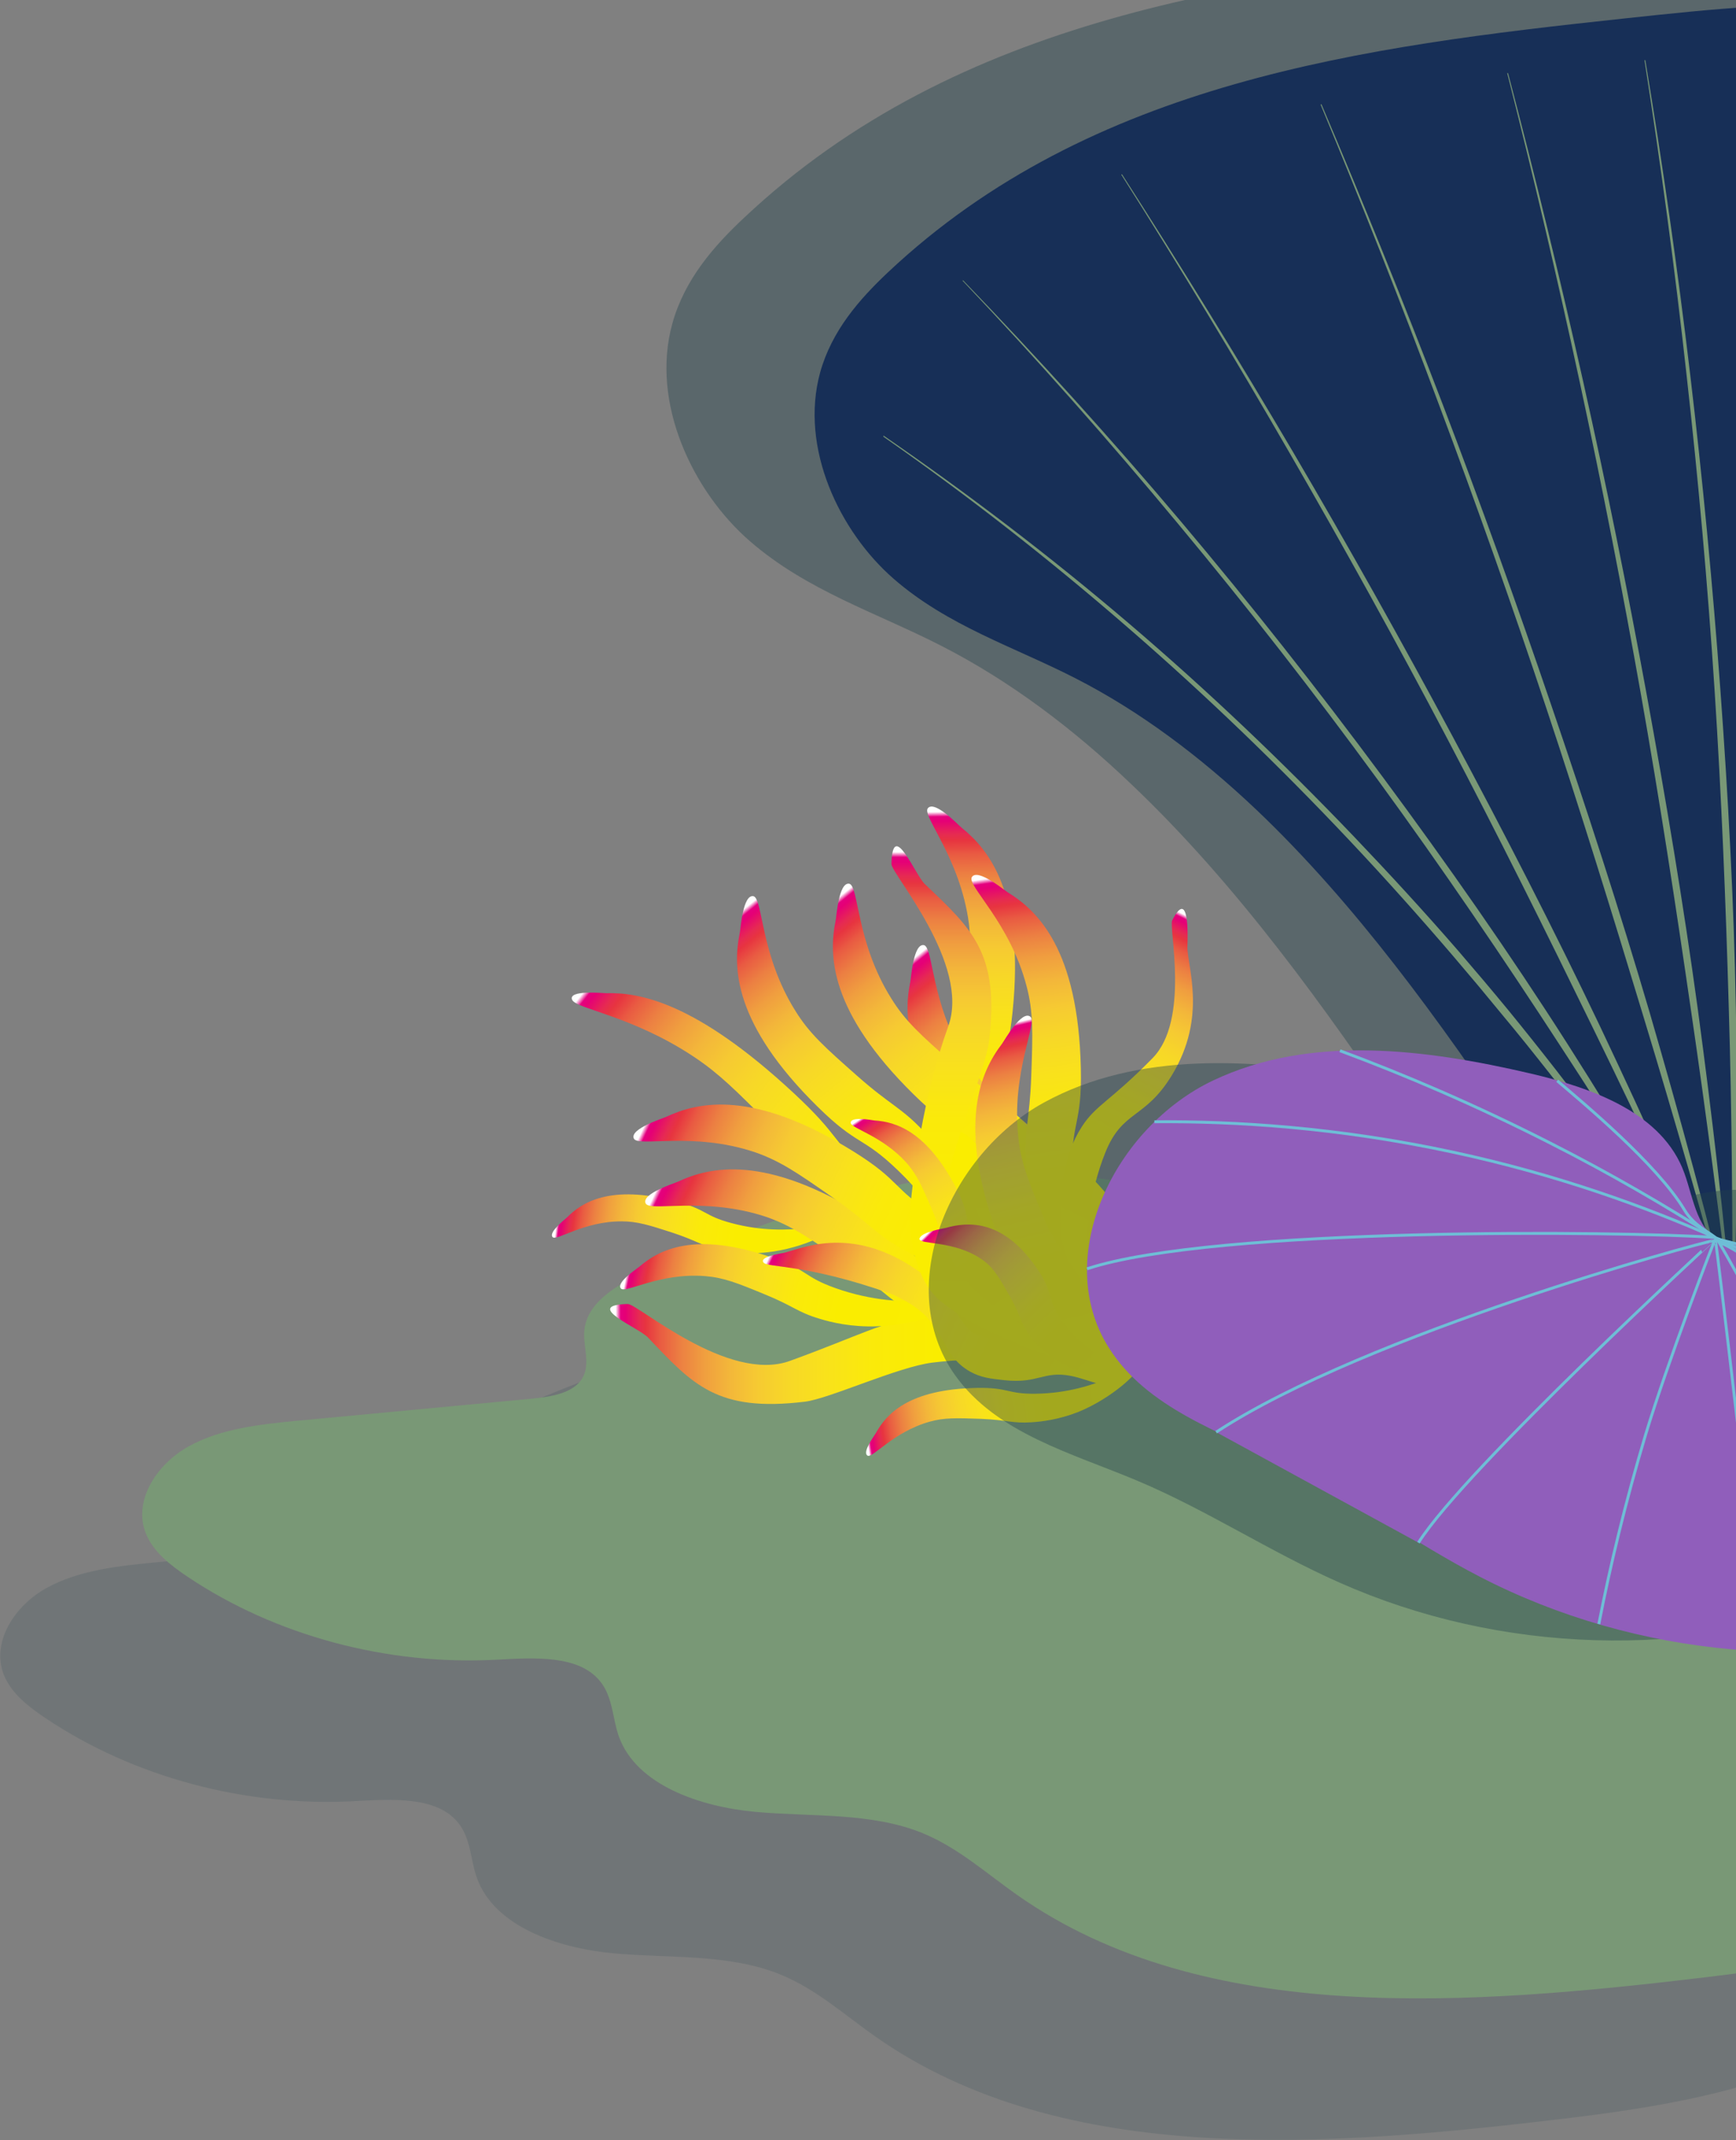 <svg width="598" height="737" viewBox="0 0 598 737" fill="none" xmlns="http://www.w3.org/2000/svg">
<rect x="0" y="0" width="598" height="737" fill="#808080" stroke="none"/>
<g clip-path="url(#clip0)">
<path opacity="0.4" d="M324.123 222.342C301.883 210.958 277.944 203.418 258.29 186.342C238.636 169.266 224.007 138.736 231.617 111.385C235.829 96.231 245.877 84.773 256.295 75.016C330.034 5.529 429.337 -7.111 523.099 -17.165C555.757 -20.639 588.563 -24.187 621.294 -21.23C657.277 -17.978 692.89 -6.89 725.77 11.443C755.103 27.706 784.657 53.726 790.938 91.796C794.78 114.933 789.164 138.441 783.697 160.839C774.387 198.982 764.56 238.235 743.65 268.765C717.051 307.647 675.97 327.532 645.012 361.389C623.363 385.044 606.443 415.647 580.878 432.871C564.845 443.664 543.64 446.694 526.129 438.341C508.47 429.914 496.722 406.629 485.195 389.553C456.306 346.604 425.865 304.395 389.734 270.095C369.711 250.949 347.767 234.391 324.123 222.342Z" fill="#22434C"/>
<path d="M370.302 233.504C349.17 222.711 326.487 215.541 307.868 199.352C289.249 183.163 275.358 154.26 282.525 128.239C286.515 113.899 296.046 103.032 305.947 93.718C375.917 27.927 470.123 15.952 559.008 6.416C589.966 3.09 621.073 -0.237 652.179 2.572C686.314 5.677 720.08 16.174 751.261 33.546C779.042 48.995 807.119 73.685 813.104 109.759C816.724 131.64 811.478 153.964 806.232 175.254C797.366 211.401 788.056 248.658 768.254 277.635C743.059 314.522 704.047 333.372 674.714 365.454C654.174 387.853 638.14 416.904 613.906 433.241C598.685 443.516 578.588 446.325 562.037 438.415C545.339 430.432 534.182 408.329 523.247 392.14C495.835 351.409 467.019 311.417 432.736 278.818C413.526 260.633 392.763 244.962 370.302 233.504Z" fill="#172F57"/>
<path d="M331.733 96.527C357.667 123.36 382.715 151.081 406.802 179.615C430.889 208.149 454.015 237.496 476.255 267.508C498.495 297.52 519.922 328.124 540.019 359.614C560.116 391.179 579.327 423.261 597.06 456.156L596.838 456.304C577.923 424.148 558.491 392.288 538.024 361.019C517.705 329.75 496.722 298.851 474.704 268.691C452.685 238.531 429.707 209.11 405.841 180.428C382.05 151.746 357.298 123.804 331.585 96.675L331.733 96.527Z" fill="#799876"/>
<path d="M386.483 60.01C406.728 91.5 426.382 123.36 445.371 155.59C464.359 187.894 482.609 220.494 500.342 253.537C518.001 286.506 535.143 319.845 551.25 353.627C567.283 387.483 582.726 421.561 597.06 456.156L596.838 456.23C581.248 422.226 565.51 388.296 549.033 354.662C532.631 321.027 516.006 287.541 498.569 254.424C481.132 221.307 463.03 188.559 444.336 156.182C425.643 123.804 406.285 91.722 386.261 60.157L386.483 60.01Z" fill="#799876"/>
<path d="M455.198 35.911C469.679 69.915 483.57 104.289 496.796 138.81C510.021 173.405 522.582 208.223 534.478 243.188C546.447 278.226 557.9 313.413 568.318 348.896C578.662 384.452 588.415 420.156 597.06 456.082L596.838 456.156C586.863 420.526 576.741 384.969 565.953 349.561C555.24 314.152 544.305 278.818 532.631 243.779C520.957 208.666 508.618 173.849 495.614 139.18C482.683 104.51 469.088 70.137 454.902 35.985L455.198 35.911Z" fill="#799876"/>
<path d="M519.479 25.192C528.789 60.527 537.433 96.009 545.413 131.64C553.393 167.27 560.634 203.122 567.21 239.048C573.785 274.974 579.844 311.048 584.795 347.196C589.671 383.417 593.956 419.713 597.06 456.082H596.838C592.405 419.861 587.75 383.639 582.43 347.491C577.184 311.343 571.643 275.27 565.289 239.344C558.934 203.418 551.915 167.566 544.231 131.861C536.547 96.157 528.197 60.601 519.183 25.192H519.479Z" fill="#799876"/>
<path d="M566.766 20.757C572.751 56.683 577.923 92.757 582.209 128.905C586.494 165.052 589.967 201.348 592.627 237.717C595.286 274.087 597.281 310.456 597.946 346.9C598.611 383.343 598.464 419.787 596.986 456.156H596.764C596.838 419.713 596.616 383.343 595.508 346.9C594.474 310.53 592.996 274.161 590.632 237.791C588.267 201.496 585.016 165.2 580.952 128.978C576.963 92.757 572.086 56.683 566.471 20.683L566.766 20.757Z" fill="#799876"/>
<path d="M304.395 150.046C333.654 170.153 361.953 191.738 388.995 214.802C416.038 237.865 441.824 262.407 466.354 288.058C478.62 300.92 490.663 314.005 502.337 327.458L510.982 337.586C513.863 340.986 516.671 344.386 519.553 347.861C525.168 354.735 530.71 361.684 536.177 368.707C557.9 396.797 578.366 425.922 597.133 456.156L596.912 456.304C577.036 426.883 556.348 398.054 534.256 370.259C528.789 363.31 523.247 356.362 517.558 349.561L509.061 339.286L500.49 329.159C488.964 315.705 477.142 302.473 464.951 289.536C440.642 263.738 415.003 239.048 388.183 215.837C361.362 192.551 333.359 170.67 304.248 150.342L304.395 150.046Z" fill="#799876"/>
<g opacity="0.4">
<path opacity="0.4" d="M492.158 467.629C453.958 462.085 414.725 466.446 376.378 461.937C353.473 459.276 331.011 453.436 307.885 452.475C262.223 450.627 218.63 468.073 177.106 485.149C165.949 489.732 153.24 496.237 152.28 507.103C151.837 512.5 154.423 518.266 151.763 523.144C148.807 528.541 140.975 529.797 134.252 530.463C107.505 532.976 80.832 535.489 54.085 538.003C40.933 539.259 27.264 540.664 16.033 546.873C4.803 553.083 -3.103 565.723 1.33 576.812C3.842 583.095 9.753 587.752 15.738 591.744C45.957 611.998 84.452 622.347 122.208 620.278C134.991 619.612 150.507 618.503 157.895 627.818C162.255 633.288 162.033 640.532 164.323 646.889C170.382 663.374 191.957 670.914 211.315 672.688C230.673 674.462 251.14 672.762 268.873 680.006C281.138 685.033 290.817 693.83 301.457 701.296C366.107 746.832 457.948 739.292 539.593 729.534C587.397 723.768 642.664 713.641 664.313 675.201C679.608 648.072 671.997 614.29 653.821 588.639C636.458 564.171 611.041 546.504 586.215 528.467C576.758 521.592 574.024 509.247 565.675 500.746C557.104 491.949 546.243 485.001 534.568 479.752C521.195 473.765 506.787 469.773 492.158 467.629Z" fill="#22434C"/>
</g>
<path d="M541.144 418.841C502.945 413.297 463.711 417.658 425.364 413.149C402.46 410.488 379.998 404.648 356.872 403.687C311.21 401.839 267.617 419.284 226.093 436.36C214.936 440.943 202.227 447.448 201.267 458.315C200.823 463.711 203.409 469.477 200.749 474.356C197.794 479.752 189.962 481.009 183.238 481.674C156.491 484.188 129.818 486.701 103.072 489.214C89.92 490.471 76.251 491.875 65.02 498.085C53.715 504.368 45.809 517.009 50.243 528.097C52.755 534.38 58.666 539.037 64.651 543.029C94.87 563.284 133.365 573.633 171.121 571.563C183.903 570.898 199.419 569.789 206.808 579.103C211.167 584.573 210.946 591.818 213.236 598.175C219.295 614.659 240.87 622.199 260.228 623.974C279.586 625.748 300.053 624.048 317.786 631.292C330.051 636.319 339.73 645.115 350.37 652.581C415.02 698.117 506.861 690.577 588.506 680.819C636.31 675.054 691.577 664.926 713.226 626.487C728.521 599.358 720.91 565.575 702.734 539.925C685.371 515.456 659.954 497.789 635.128 479.752C625.671 472.878 622.937 460.533 614.588 452.032C606.017 443.235 595.155 436.286 583.481 431.038C570.182 424.902 555.774 420.911 541.144 418.841Z" fill="#799876"/>
<path d="M331.529 348.615C329.164 364.065 326.8 366.578 326.061 378.332C325.692 384.467 325.618 394.816 328.425 406.718C333.45 427.564 345.789 446.192 348.744 445.527C352.143 444.787 337.44 420.171 341.503 382.915C343.35 365.691 346.897 367.613 348.818 348.319C352.956 307.588 340.617 292.582 331.233 285.042C330.199 284.229 321.997 275.506 319.633 278.315C317.416 280.903 330.716 295.317 333.745 317.938C334.853 327.03 333.745 334.274 331.529 348.615Z" fill="url(#paint0_linear)"/>
<path d="M353.916 387.276C365.59 397.625 369.063 398.069 377.117 406.644C381.328 411.079 387.978 418.989 393.372 430.003C402.829 449.223 405.267 471.473 402.533 472.804C399.43 474.43 389.529 450.184 368.176 420.024C358.128 405.904 354.286 411.67 340.469 398.069C311.284 369.387 311.136 349.946 313.574 338.118C313.87 336.788 314.609 324.886 318.229 325.478C321.554 326.069 320.593 345.658 332.711 364.952C337.587 372.861 342.981 377.666 353.916 387.276Z" fill="url(#paint1_linear)"/>
<path d="M265.105 387.202C277.591 399.695 278.626 402.874 288.601 411.744C293.846 416.327 302.935 423.793 314.904 430.52C335.814 442.348 358.423 448.188 359.384 445.97C360.418 443.383 331.381 434.734 300.422 405.683C286.088 392.229 289.635 391.564 273.528 376.557C239.614 344.993 220.182 341.74 208.803 342.036C207.547 342.036 195.725 340.853 197.055 344.254C198.237 347.432 217.67 349.724 239.097 363.991C247.741 369.757 253.578 375.596 265.105 387.202Z" fill="url(#paint2_linear)"/>
<path d="M328.204 366.135C339.878 376.484 343.35 376.927 351.404 385.502C355.616 389.937 362.265 397.847 367.659 408.861C377.117 428.081 379.555 450.331 376.821 451.662C373.718 453.288 369.358 424.976 342.464 398.882C329.977 386.833 328.573 390.529 314.756 376.927C285.571 348.246 285.423 328.804 287.862 316.977C288.157 315.646 288.896 303.745 292.517 304.336C295.841 304.927 294.881 324.517 306.998 343.81C311.875 351.72 317.268 356.525 328.204 366.135Z" fill="url(#paint3_linear)"/>
<path d="M231.486 424.459C240.057 427.268 241.313 428.894 247.963 430.373C251.436 431.112 257.347 432.073 264.366 431.26C276.705 429.929 288.379 423.794 288.305 421.946C288.157 419.802 272.863 426.824 251.953 421.206C242.274 418.619 243.751 416.623 232.89 413.74C210.059 407.753 200.38 414.11 195.208 419.358C194.617 419.95 188.928 424.311 190.332 426.011C191.661 427.564 201.045 420.541 214.197 420.615C219.443 420.615 223.507 421.872 231.486 424.459Z" fill="url(#paint4_linear)"/>
<path d="M316.308 453.88C322.441 453.362 332.785 453.141 344.68 455.802C365.59 460.459 384.431 472.508 383.84 475.465C383.175 478.865 358.349 464.598 321.185 469.255C309.289 470.734 285.497 481.748 277.296 482.709C247.002 486.405 238.653 476.869 223.211 460.607C220.034 457.206 200.454 449.444 216.266 449.075C219.664 449.001 250.697 476.426 272.124 468.664C296.506 459.793 304.634 454.841 316.308 453.88Z" fill="url(#paint5_linear)"/>
<path d="M290.817 434.66C303.673 443.605 304.929 446.783 315.126 452.623C320.446 455.654 329.681 460.311 341.651 462.898C362.561 467.555 384.727 464.598 385.392 461.642C386.204 458.315 357.684 460.681 325.987 440.722C311.284 431.481 314.609 429.19 298.132 418.915C263.405 397.33 244.49 401.839 233.555 406.939C232.299 407.531 220.921 411.079 222.398 414.405C223.802 417.51 242.569 411.892 264.144 419.137C272.863 422.241 278.847 426.381 290.817 434.66Z" fill="url(#paint6_linear)"/>
<path d="M295.176 370.422C306.85 380.771 310.323 381.215 318.377 389.789C322.588 394.225 329.238 402.134 334.632 413.149C344.089 432.368 346.527 454.619 343.794 455.949C340.69 457.576 336.331 429.264 309.436 403.169C296.95 391.12 295.546 394.816 281.729 381.215C252.544 352.533 252.396 333.091 254.834 321.264C255.13 319.933 255.869 308.032 259.489 308.623C262.814 309.215 261.854 328.804 273.971 348.098C278.847 356.007 284.315 360.812 295.176 370.422Z" fill="url(#paint7_linear)"/>
<path d="M337.957 488.623C346.971 488.992 348.596 490.249 355.394 489.806C358.94 489.584 364.851 488.845 371.427 486.257C382.88 481.6 392.559 472.582 391.968 470.808C391.303 468.738 378.446 479.678 356.798 479.974C346.823 480.122 347.636 477.756 336.405 477.978C312.761 478.422 305.225 487.144 301.678 493.576C301.309 494.315 296.95 500.007 298.797 501.263C300.496 502.446 307.589 493.132 320.298 489.584C325.322 488.179 329.534 488.327 337.957 488.623Z" fill="url(#paint8_linear)"/>
<path d="M286.753 412.336C299.61 421.28 300.866 424.459 311.062 430.299C316.382 433.329 325.618 437.986 337.587 440.574C358.497 445.231 380.663 442.274 381.328 439.317C382.141 435.991 353.621 438.356 321.923 418.397C307.22 409.157 310.545 406.865 294.068 396.59C259.342 375.005 240.427 379.514 229.491 384.615C228.235 385.206 216.857 388.755 218.335 392.081C219.738 395.186 238.506 389.568 260.08 396.812C268.799 399.843 274.784 403.982 286.753 412.336Z" fill="url(#paint9_linear)"/>
<path d="M355.246 370.348C354.729 385.946 352.734 388.755 353.399 400.508C353.768 406.644 354.951 416.919 359.236 428.377C366.772 448.409 381.254 465.411 384.136 464.377C387.387 463.268 369.802 440.648 369.284 403.169C369.063 385.798 372.757 387.35 372.314 367.909C371.427 326.956 357.389 313.576 347.119 307.293C345.936 306.554 336.774 298.94 334.78 302.044C332.932 304.927 347.857 317.568 353.621 339.597C355.985 348.541 355.763 355.785 355.246 370.348Z" fill="url(#paint10_linear)"/>
<path d="M263.257 445.674C273.306 449.74 274.636 451.884 282.394 454.175C286.458 455.432 293.403 457.058 301.974 456.762C316.825 456.245 331.455 450.11 331.455 447.892C331.529 445.305 312.54 452.327 288.009 443.678C276.631 439.687 278.552 437.395 265.843 433.034C239.023 423.793 226.905 430.52 220.256 436.212C219.517 436.878 212.276 441.535 213.827 443.678C215.231 445.674 227.127 438.208 242.865 439.465C249.293 439.982 253.948 441.83 263.257 445.674Z" fill="url(#paint11_linear)"/>
<path d="M372.609 388.089C365.96 398.438 365.221 410.635 365.221 420.615C365.221 430.225 371.132 445.231 373.348 445.748C375.86 446.34 370.541 422.463 380.737 396.96C386.648 382.175 394.332 385.576 403.642 370.348C416.055 350.02 408.814 332.648 409.035 325.847C409.183 322.225 409.627 305.519 403.79 316.976C402.533 319.416 409.922 351.202 397.066 364.36C382.363 379.366 377.486 380.475 372.609 388.089Z" fill="url(#paint12_linear)"/>
<path d="M314.239 449.444C325.765 456.984 324.214 466.816 334.188 472.36C337.883 474.43 341.208 474.799 346.01 475.317C357.758 476.574 359.458 471.99 368.915 473.839C375.565 475.169 381.033 478.643 384.062 475.908C384.579 475.391 384.949 475.095 384.949 474.652C385.244 468.96 338.252 462.455 334.188 458.315C328.943 453.066 327.539 446.487 320.15 440.574C295.989 421.206 277.665 429.411 270.277 431.407C269.464 431.629 261.558 432.664 262.962 434.734C264.218 436.656 277.222 435.103 306.407 445.379C307.737 445.822 311.21 447.448 314.239 449.444Z" fill="url(#paint13_linear)"/>
<path d="M397.805 422.685C395.145 431.333 395.81 433.329 393.224 439.539C391.894 442.791 389.234 448.188 384.579 453.51C376.378 462.824 364.704 468.96 363.226 467.777C361.527 466.446 376.082 457.945 383.471 437.543C386.87 428.155 384.431 428.155 388.273 417.658C396.475 395.481 407.188 391.194 414.429 390.011C415.242 389.863 422.04 387.72 422.631 389.789C423.148 391.785 412.065 395.481 404.528 406.274C401.499 410.635 400.317 414.701 397.805 422.685Z" fill="url(#paint14_linear)"/>
<path d="M313.5 416.919C312.983 423.054 314.461 440.13 323.844 447.966C341.577 462.75 381.476 473.691 384.431 473.099C387.83 472.434 315.717 453.88 327.243 402.504C329.903 390.824 339.73 366.8 340.691 358.595C344.385 328.287 334.854 319.934 318.598 304.484C315.2 301.305 307.442 281.716 307.072 297.535C306.998 300.936 334.41 331.983 326.652 353.42C317.86 377.814 314.461 405.165 313.5 416.919Z" fill="url(#paint15_linear)"/>
<path d="M360.27 421.132C366.329 435.547 396.253 467.186 385.17 473.099C379.259 476.278 350 443.309 343.424 425.05C329.607 386.537 337.883 369.018 345.198 359.408C346.01 358.299 351.847 347.876 354.877 350.094C357.61 352.089 348.227 369.313 350.813 391.933C351.773 401.026 354.655 407.679 360.27 421.132Z" fill="url(#paint16_linear)"/>
<path d="M321.111 416.697C324.657 424.976 324.214 427.046 327.465 432.96C329.164 436.065 332.341 441.091 337.513 445.896C346.601 454.323 358.867 459.202 360.27 457.871C361.822 456.393 349.705 448.631 336.996 429.929C331.381 421.65 335.075 420.689 330.125 410.635C319.633 389.494 308.476 386.315 301.235 385.872C300.422 385.798 293.403 384.393 293.034 386.537C292.664 388.533 304.191 391.046 312.761 401.026C316.16 405.091 317.786 409.009 321.111 416.697Z" fill="url(#paint17_linear)"/>
<path d="M347.857 446.413C351.847 453.436 351.404 455.654 355.098 460.459C357.019 462.972 360.566 466.89 366.255 469.773C376.304 474.873 389.677 475.169 391.081 473.395C392.707 471.325 375.934 469.994 365.295 453.953C360.344 446.487 363.004 445.379 357.389 437.099C345.567 419.728 333.523 420.689 325.618 422.906C324.731 423.128 317.121 424.311 316.751 426.602C316.456 428.746 328.869 427.046 338.4 433.847C342.242 436.508 344.089 439.834 347.857 446.413Z" fill="url(#paint18_linear)"/>
<path opacity="0.4" d="M551.562 421.576C547.425 423.498 543.065 425.642 538.632 424.828C529.249 423.128 527.254 410.931 523.486 402.134C514.841 381.88 490.237 374.635 468.514 370.939C431.866 364.656 392.115 361.847 359.531 379.736C326.948 397.625 307.442 443.309 329.016 473.617C343.276 493.65 369.285 500.45 391.894 509.986C415.759 520.04 437.556 534.454 461.273 544.951C516.762 569.641 581.93 571.563 638.748 550.274C658.846 542.734 679.46 530.758 687.07 510.652C695.419 488.623 685.001 462.972 667.934 446.709C654.412 433.847 638.01 427.046 621.607 418.915C616.139 416.18 610.967 412.114 604.982 410.635C597.298 408.639 588.653 410.488 581.043 412.04C570.921 413.962 560.946 417.214 551.562 421.576Z" fill="#22434C"/>
<path d="M607.199 425.05C602.987 426.676 598.48 428.598 594.047 427.564C584.737 425.272 583.481 413.001 580.23 404.056C572.768 383.284 548.607 374.709 527.18 369.683C490.975 361.256 451.446 356.155 417.828 372.122C384.21 388.089 362.118 432.59 381.919 464.081C394.997 484.927 420.562 493.206 442.58 504.073C465.78 515.53 486.764 531.128 509.817 543.029C563.754 570.898 628.7 576.59 686.701 558.627C707.241 552.27 728.52 541.477 737.239 521.888C746.844 500.376 737.978 474.134 721.871 456.91C709.162 443.309 693.203 435.547 677.243 426.455C671.923 423.424 667.047 419.063 661.136 417.214C653.6 414.775 644.881 416.106 637.197 417.214C627 418.619 616.878 421.28 607.199 425.05Z" fill="#905EBB"/>
<path d="M536.416 372.196C544.839 379.367 570.921 401.026 580.304 416.771C583.407 421.946 588.432 424.163 590.87 426.159C573.95 415.367 554.961 404.278 533.977 393.634C508.265 380.549 483.882 370.126 461.569 361.847" fill="#905EBB"/>
<path d="M536.416 372.196C544.839 379.367 570.921 401.026 580.304 416.771C583.407 421.946 588.432 424.163 590.87 426.159C573.95 415.367 554.961 404.278 533.977 393.634C508.265 380.549 483.882 370.126 461.569 361.847" stroke="#6EBED6" stroke-miterlimit="10"/>
<path d="M397.657 386.315C425.512 386.093 460.83 388.237 500.655 396.812C536.711 404.574 567.005 415.662 590.796 426.159C559.025 423.941 418.493 422.463 374.457 436.951" fill="#905EBB"/>
<path d="M397.657 386.315C425.512 386.093 460.83 388.237 500.655 396.812C536.711 404.574 567.005 415.662 590.796 426.159C559.025 423.941 418.493 422.463 374.457 436.951" stroke="#6EBED6" stroke-miterlimit="10"/>
<path d="M418.936 493.206C470.731 459.202 586.585 427.637 589.983 427.342C590.131 427.342 504.792 505.699 488.611 531.276" fill="#905EBB"/>
<path d="M418.936 493.206C470.731 459.202 586.585 427.637 589.983 427.342C590.131 427.342 504.792 505.699 488.611 531.276" stroke="#6EBED6" stroke-miterlimit="10"/>
<path d="M550.75 559.292C554.666 539.185 559.912 517.305 566.857 494.093C574.172 469.847 590.648 426.676 590.87 426.75C591.092 426.75 604.835 541.477 607.051 568.902" fill="#905EBB"/>
<path d="M550.75 559.292C554.666 539.185 559.912 517.305 566.857 494.093C574.172 469.847 590.648 426.676 590.87 426.75C591.092 426.75 604.835 541.477 607.051 568.902" stroke="#6EBED6" stroke-miterlimit="10"/>
<path d="M657.442 563.432C651.678 534.898 602.84 446.192 592.126 427.785C615.844 436.804 701.552 525.066 711.379 547.686" fill="#905EBB"/>
<path d="M657.442 563.432C651.678 534.898 602.84 446.192 592.126 427.785C615.844 436.804 701.552 525.066 711.379 547.686" stroke="#6EBED6" stroke-miterlimit="10"/>
<path d="M741.007 503.999C718.989 489.806 694.163 475.169 666.53 460.976C639.635 447.153 590.353 426.307 590.574 426.381C592.422 426.898 595.303 427.637 598.776 428.525C628.7 435.695 686.405 432.812 702.734 441.017" fill="#905EBB"/>
<path d="M741.007 503.999C718.989 489.806 694.163 475.169 666.53 460.976C639.635 447.153 590.353 426.307 590.574 426.381C592.422 426.898 595.303 427.637 598.776 428.525C628.7 435.695 686.405 432.812 702.734 441.017" stroke="#6EBED6" stroke-miterlimit="10"/>
</g>
<defs>
<linearGradient id="paint0_linear" x1="336.766" y1="445.741" x2="333.987" y2="277.551" gradientUnits="userSpaceOnUse">
<stop stop-color="#FAEE00"/>
<stop offset="0.353" stop-color="#FAED00"/>
<stop offset="0.481" stop-color="#FAEA0A"/>
<stop offset="0.571" stop-color="#F9E21B"/>
<stop offset="0.645" stop-color="#F7D827"/>
<stop offset="0.708" stop-color="#F6CA32"/>
<stop offset="0.763" stop-color="#F3B73A"/>
<stop offset="0.814" stop-color="#F09E3F"/>
<stop offset="0.86" stop-color="#EC8042"/>
<stop offset="0.901" stop-color="#E95B42"/>
<stop offset="0.93" stop-color="#E73440"/>
<stop offset="0.943" stop-color="#E62A52"/>
<stop offset="0.97" stop-color="#E50076"/>
<stop offset="0.979" stop-color="#E4007F"/>
<stop offset="0.989" stop-color="white"/>
</linearGradient>
<linearGradient id="paint1_linear" x1="411.904" y1="465.34" x2="306.562" y2="334.238" gradientUnits="userSpaceOnUse">
<stop stop-color="#FAEE00"/>
<stop offset="0.353" stop-color="#FAED00"/>
<stop offset="0.481" stop-color="#FAEA0A"/>
<stop offset="0.571" stop-color="#F9E21B"/>
<stop offset="0.645" stop-color="#F7D827"/>
<stop offset="0.708" stop-color="#F6CA32"/>
<stop offset="0.763" stop-color="#F3B73A"/>
<stop offset="0.814" stop-color="#F09E3F"/>
<stop offset="0.86" stop-color="#EC8042"/>
<stop offset="0.901" stop-color="#E95B42"/>
<stop offset="0.93" stop-color="#E73440"/>
<stop offset="0.943" stop-color="#E62A52"/>
<stop offset="0.97" stop-color="#E50076"/>
<stop offset="0.979" stop-color="#E4007F"/>
<stop offset="0.989" stop-color="white"/>
</linearGradient>
<linearGradient id="paint2_linear" x1="353.595" y1="453.282" x2="203.498" y2="335.059" gradientUnits="userSpaceOnUse">
<stop stop-color="#FAEE00"/>
<stop offset="0.353" stop-color="#FAED00"/>
<stop offset="0.481" stop-color="#FAEA0A"/>
<stop offset="0.571" stop-color="#F9E21B"/>
<stop offset="0.645" stop-color="#F7D827"/>
<stop offset="0.708" stop-color="#F6CA32"/>
<stop offset="0.763" stop-color="#F3B73A"/>
<stop offset="0.814" stop-color="#F09E3F"/>
<stop offset="0.86" stop-color="#EC8042"/>
<stop offset="0.901" stop-color="#E95B42"/>
<stop offset="0.93" stop-color="#E73440"/>
<stop offset="0.943" stop-color="#E62A52"/>
<stop offset="0.97" stop-color="#E50076"/>
<stop offset="0.979" stop-color="#E4007F"/>
<stop offset="0.989" stop-color="white"/>
</linearGradient>
<linearGradient id="paint3_linear" x1="386.193" y1="444.191" x2="280.85" y2="313.089" gradientUnits="userSpaceOnUse">
<stop stop-color="#FAEE00"/>
<stop offset="0.353" stop-color="#FAED00"/>
<stop offset="0.481" stop-color="#FAEA0A"/>
<stop offset="0.571" stop-color="#F9E21B"/>
<stop offset="0.645" stop-color="#F7D827"/>
<stop offset="0.708" stop-color="#F6CA32"/>
<stop offset="0.763" stop-color="#F3B73A"/>
<stop offset="0.814" stop-color="#F09E3F"/>
<stop offset="0.86" stop-color="#EC8042"/>
<stop offset="0.901" stop-color="#E95B42"/>
<stop offset="0.93" stop-color="#E73440"/>
<stop offset="0.943" stop-color="#E62A52"/>
<stop offset="0.97" stop-color="#E50076"/>
<stop offset="0.979" stop-color="#E4007F"/>
<stop offset="0.989" stop-color="white"/>
</linearGradient>
<linearGradient id="paint4_linear" x1="287.304" y1="429.334" x2="191.167" y2="417.006" gradientUnits="userSpaceOnUse">
<stop stop-color="#FAEE00"/>
<stop offset="0.353" stop-color="#FAED00"/>
<stop offset="0.481" stop-color="#FAEA0A"/>
<stop offset="0.571" stop-color="#F9E21B"/>
<stop offset="0.645" stop-color="#F7D827"/>
<stop offset="0.708" stop-color="#F6CA32"/>
<stop offset="0.763" stop-color="#F3B73A"/>
<stop offset="0.814" stop-color="#F09E3F"/>
<stop offset="0.86" stop-color="#EC8042"/>
<stop offset="0.901" stop-color="#E95B42"/>
<stop offset="0.93" stop-color="#E73440"/>
<stop offset="0.943" stop-color="#E62A52"/>
<stop offset="0.97" stop-color="#E50076"/>
<stop offset="0.979" stop-color="#E4007F"/>
<stop offset="0.989" stop-color="white"/>
</linearGradient>
<linearGradient id="paint5_linear" x1="383.862" y1="466.274" x2="210.169" y2="466.274" gradientUnits="userSpaceOnUse">
<stop stop-color="#FAEE00"/>
<stop offset="0.353" stop-color="#FAED00"/>
<stop offset="0.481" stop-color="#FAEA0A"/>
<stop offset="0.571" stop-color="#F9E21B"/>
<stop offset="0.645" stop-color="#F7D827"/>
<stop offset="0.708" stop-color="#F6CA32"/>
<stop offset="0.763" stop-color="#F3B73A"/>
<stop offset="0.814" stop-color="#F09E3F"/>
<stop offset="0.86" stop-color="#EC8042"/>
<stop offset="0.901" stop-color="#E95B42"/>
<stop offset="0.93" stop-color="#E73440"/>
<stop offset="0.943" stop-color="#E62A52"/>
<stop offset="0.97" stop-color="#E50076"/>
<stop offset="0.979" stop-color="#E4007F"/>
<stop offset="0.989" stop-color="white"/>
</linearGradient>
<linearGradient id="paint6_linear" x1="380.326" y1="472.567" x2="228.01" y2="401.337" gradientUnits="userSpaceOnUse">
<stop stop-color="#FAEE00"/>
<stop offset="0.353" stop-color="#FAED00"/>
<stop offset="0.481" stop-color="#FAEA0A"/>
<stop offset="0.571" stop-color="#F9E21B"/>
<stop offset="0.645" stop-color="#F7D827"/>
<stop offset="0.708" stop-color="#F6CA32"/>
<stop offset="0.763" stop-color="#F3B73A"/>
<stop offset="0.814" stop-color="#F09E3F"/>
<stop offset="0.86" stop-color="#EC8042"/>
<stop offset="0.901" stop-color="#E95B42"/>
<stop offset="0.93" stop-color="#E73440"/>
<stop offset="0.943" stop-color="#E62A52"/>
<stop offset="0.97" stop-color="#E50076"/>
<stop offset="0.979" stop-color="#E4007F"/>
<stop offset="0.989" stop-color="white"/>
</linearGradient>
<linearGradient id="paint7_linear" x1="353.192" y1="448.503" x2="247.85" y2="317.401" gradientUnits="userSpaceOnUse">
<stop stop-color="#FAEE00"/>
<stop offset="0.353" stop-color="#FAED00"/>
<stop offset="0.481" stop-color="#FAEA0A"/>
<stop offset="0.571" stop-color="#F9E21B"/>
<stop offset="0.645" stop-color="#F7D827"/>
<stop offset="0.708" stop-color="#F6CA32"/>
<stop offset="0.763" stop-color="#F3B73A"/>
<stop offset="0.814" stop-color="#F09E3F"/>
<stop offset="0.86" stop-color="#EC8042"/>
<stop offset="0.901" stop-color="#E95B42"/>
<stop offset="0.93" stop-color="#E73440"/>
<stop offset="0.943" stop-color="#E62A52"/>
<stop offset="0.97" stop-color="#E50076"/>
<stop offset="0.979" stop-color="#E4007F"/>
<stop offset="0.989" stop-color="white"/>
</linearGradient>
<linearGradient id="paint8_linear" x1="392.986" y1="478.184" x2="297.101" y2="492.347" gradientUnits="userSpaceOnUse">
<stop stop-color="#FAEE00"/>
<stop offset="0.353" stop-color="#FAED00"/>
<stop offset="0.481" stop-color="#FAEA0A"/>
<stop offset="0.571" stop-color="#F9E21B"/>
<stop offset="0.645" stop-color="#F7D827"/>
<stop offset="0.708" stop-color="#F6CA32"/>
<stop offset="0.763" stop-color="#F3B73A"/>
<stop offset="0.814" stop-color="#F09E3F"/>
<stop offset="0.86" stop-color="#EC8042"/>
<stop offset="0.901" stop-color="#E95B42"/>
<stop offset="0.93" stop-color="#E73440"/>
<stop offset="0.943" stop-color="#E62A52"/>
<stop offset="0.97" stop-color="#E50076"/>
<stop offset="0.979" stop-color="#E4007F"/>
<stop offset="0.989" stop-color="white"/>
</linearGradient>
<linearGradient id="paint9_linear" x1="376.27" y1="450.22" x2="223.954" y2="378.99" gradientUnits="userSpaceOnUse">
<stop stop-color="#FAEE00"/>
<stop offset="0.353" stop-color="#FAED00"/>
<stop offset="0.481" stop-color="#FAEA0A"/>
<stop offset="0.571" stop-color="#F9E21B"/>
<stop offset="0.645" stop-color="#F7D827"/>
<stop offset="0.708" stop-color="#F6CA32"/>
<stop offset="0.763" stop-color="#F3B73A"/>
<stop offset="0.814" stop-color="#F09E3F"/>
<stop offset="0.86" stop-color="#EC8042"/>
<stop offset="0.901" stop-color="#E95B42"/>
<stop offset="0.93" stop-color="#E73440"/>
<stop offset="0.943" stop-color="#E62A52"/>
<stop offset="0.97" stop-color="#E50076"/>
<stop offset="0.979" stop-color="#E4007F"/>
<stop offset="0.989" stop-color="white"/>
</linearGradient>
<linearGradient id="paint10_linear" x1="372.382" y1="466.05" x2="349.007" y2="299.478" gradientUnits="userSpaceOnUse">
<stop stop-color="#FAEE00"/>
<stop offset="0.353" stop-color="#FAED00"/>
<stop offset="0.481" stop-color="#FAEA0A"/>
<stop offset="0.571" stop-color="#F9E21B"/>
<stop offset="0.645" stop-color="#F7D827"/>
<stop offset="0.708" stop-color="#F6CA32"/>
<stop offset="0.763" stop-color="#F3B73A"/>
<stop offset="0.814" stop-color="#F09E3F"/>
<stop offset="0.86" stop-color="#EC8042"/>
<stop offset="0.901" stop-color="#E95B42"/>
<stop offset="0.93" stop-color="#E73440"/>
<stop offset="0.943" stop-color="#E62A52"/>
<stop offset="0.97" stop-color="#E50076"/>
<stop offset="0.979" stop-color="#E4007F"/>
<stop offset="0.989" stop-color="white"/>
</linearGradient>
<linearGradient id="paint11_linear" x1="329.689" y1="456.584" x2="215.663" y2="433.045" gradientUnits="userSpaceOnUse">
<stop stop-color="#FAEE00"/>
<stop offset="0.353" stop-color="#FAED00"/>
<stop offset="0.481" stop-color="#FAEA0A"/>
<stop offset="0.571" stop-color="#F9E21B"/>
<stop offset="0.645" stop-color="#F7D827"/>
<stop offset="0.708" stop-color="#F6CA32"/>
<stop offset="0.763" stop-color="#F3B73A"/>
<stop offset="0.814" stop-color="#F09E3F"/>
<stop offset="0.86" stop-color="#EC8042"/>
<stop offset="0.901" stop-color="#E95B42"/>
<stop offset="0.93" stop-color="#E73440"/>
<stop offset="0.943" stop-color="#E62A52"/>
<stop offset="0.97" stop-color="#E50076"/>
<stop offset="0.979" stop-color="#E4007F"/>
<stop offset="0.989" stop-color="white"/>
</linearGradient>
<linearGradient id="paint12_linear" x1="360.45" y1="439.477" x2="419.159" y2="318.759" gradientUnits="userSpaceOnUse">
<stop stop-color="#FAEE00"/>
<stop offset="0.353" stop-color="#FAED00"/>
<stop offset="0.481" stop-color="#FAEA0A"/>
<stop offset="0.571" stop-color="#F9E21B"/>
<stop offset="0.645" stop-color="#F7D827"/>
<stop offset="0.708" stop-color="#F6CA32"/>
<stop offset="0.763" stop-color="#F3B73A"/>
<stop offset="0.814" stop-color="#F09E3F"/>
<stop offset="0.86" stop-color="#EC8042"/>
<stop offset="0.901" stop-color="#E95B42"/>
<stop offset="0.93" stop-color="#E73440"/>
<stop offset="0.943" stop-color="#E62A52"/>
<stop offset="0.97" stop-color="#E50076"/>
<stop offset="0.979" stop-color="#E4007F"/>
<stop offset="0.989" stop-color="white"/>
</linearGradient>
<linearGradient id="paint13_linear" x1="382.054" y1="481.086" x2="266.152" y2="426.893" gradientUnits="userSpaceOnUse">
<stop stop-color="#FAEE00"/>
<stop offset="0.353" stop-color="#FAED00"/>
<stop offset="0.481" stop-color="#FAEA0A"/>
<stop offset="0.571" stop-color="#F9E21B"/>
<stop offset="0.645" stop-color="#F7D827"/>
<stop offset="0.708" stop-color="#F6CA32"/>
<stop offset="0.763" stop-color="#F3B73A"/>
<stop offset="0.814" stop-color="#F09E3F"/>
<stop offset="0.86" stop-color="#EC8042"/>
<stop offset="0.901" stop-color="#E95B42"/>
<stop offset="0.93" stop-color="#E73440"/>
<stop offset="0.943" stop-color="#E62A52"/>
<stop offset="0.97" stop-color="#E50076"/>
<stop offset="0.979" stop-color="#E4007F"/>
<stop offset="0.989" stop-color="white"/>
</linearGradient>
<linearGradient id="paint14_linear" x1="369.836" y1="471.284" x2="414.807" y2="385.38" gradientUnits="userSpaceOnUse">
<stop stop-color="#FAEE00"/>
<stop offset="0.353" stop-color="#FAED00"/>
<stop offset="0.481" stop-color="#FAEA0A"/>
<stop offset="0.571" stop-color="#F9E21B"/>
<stop offset="0.645" stop-color="#F7D827"/>
<stop offset="0.708" stop-color="#F6CA32"/>
<stop offset="0.763" stop-color="#F3B73A"/>
<stop offset="0.814" stop-color="#F09E3F"/>
<stop offset="0.86" stop-color="#EC8042"/>
<stop offset="0.901" stop-color="#E95B42"/>
<stop offset="0.93" stop-color="#E73440"/>
<stop offset="0.943" stop-color="#E62A52"/>
<stop offset="0.97" stop-color="#E50076"/>
<stop offset="0.979" stop-color="#E4007F"/>
<stop offset="0.989" stop-color="white"/>
</linearGradient>
<linearGradient id="paint15_linear" x1="345.85" y1="473.101" x2="345.85" y2="291.399" gradientUnits="userSpaceOnUse">
<stop stop-color="#FAEE00"/>
<stop offset="0.353" stop-color="#FAED00"/>
<stop offset="0.481" stop-color="#FAEA0A"/>
<stop offset="0.571" stop-color="#F9E21B"/>
<stop offset="0.645" stop-color="#F7D827"/>
<stop offset="0.708" stop-color="#F6CA32"/>
<stop offset="0.763" stop-color="#F3B73A"/>
<stop offset="0.814" stop-color="#F09E3F"/>
<stop offset="0.86" stop-color="#EC8042"/>
<stop offset="0.901" stop-color="#E95B42"/>
<stop offset="0.93" stop-color="#E73440"/>
<stop offset="0.943" stop-color="#E62A52"/>
<stop offset="0.97" stop-color="#E50076"/>
<stop offset="0.979" stop-color="#E4007F"/>
<stop offset="0.989" stop-color="white"/>
</linearGradient>
<linearGradient id="paint16_linear" x1="371.89" y1="476.224" x2="343.139" y2="352.186" gradientUnits="userSpaceOnUse">
<stop stop-color="#FAEE00"/>
<stop offset="0.353" stop-color="#FAED00"/>
<stop offset="0.481" stop-color="#FAEA0A"/>
<stop offset="0.571" stop-color="#F9E21B"/>
<stop offset="0.645" stop-color="#F7D827"/>
<stop offset="0.708" stop-color="#F6CA32"/>
<stop offset="0.763" stop-color="#F3B73A"/>
<stop offset="0.814" stop-color="#F09E3F"/>
<stop offset="0.86" stop-color="#EC8042"/>
<stop offset="0.901" stop-color="#E95B42"/>
<stop offset="0.93" stop-color="#E73440"/>
<stop offset="0.943" stop-color="#E62A52"/>
<stop offset="0.97" stop-color="#E50076"/>
<stop offset="0.979" stop-color="#E4007F"/>
<stop offset="0.989" stop-color="white"/>
</linearGradient>
<linearGradient id="paint17_linear" x1="354.022" y1="462.087" x2="300.262" y2="381.4" gradientUnits="userSpaceOnUse">
<stop stop-color="#FAEE00"/>
<stop offset="0.353" stop-color="#FAED00"/>
<stop offset="0.481" stop-color="#FAEA0A"/>
<stop offset="0.571" stop-color="#F9E21B"/>
<stop offset="0.645" stop-color="#F7D827"/>
<stop offset="0.708" stop-color="#F6CA32"/>
<stop offset="0.763" stop-color="#F3B73A"/>
<stop offset="0.814" stop-color="#F09E3F"/>
<stop offset="0.86" stop-color="#EC8042"/>
<stop offset="0.901" stop-color="#E95B42"/>
<stop offset="0.93" stop-color="#E73440"/>
<stop offset="0.943" stop-color="#E62A52"/>
<stop offset="0.97" stop-color="#E50076"/>
<stop offset="0.979" stop-color="#E4007F"/>
<stop offset="0.989" stop-color="white"/>
</linearGradient>
<linearGradient id="paint18_linear" x1="384.448" y1="479.782" x2="324.577" y2="418.572" gradientUnits="userSpaceOnUse">
<stop stop-color="#FAEE00"/>
<stop offset="0.353" stop-color="#FAED00"/>
<stop offset="0.481" stop-color="#FAEA0A"/>
<stop offset="0.571" stop-color="#F9E21B"/>
<stop offset="0.645" stop-color="#F7D827"/>
<stop offset="0.708" stop-color="#F6CA32"/>
<stop offset="0.763" stop-color="#F3B73A"/>
<stop offset="0.814" stop-color="#F09E3F"/>
<stop offset="0.86" stop-color="#EC8042"/>
<stop offset="0.901" stop-color="#E95B42"/>
<stop offset="0.93" stop-color="#E73440"/>
<stop offset="0.943" stop-color="#E62A52"/>
<stop offset="0.97" stop-color="#E50076"/>
<stop offset="0.979" stop-color="#E4007F"/>
<stop offset="0.989" stop-color="white"/>
</linearGradient>
<clipPath id="clip0">
<rect width="846" height="737" fill="white"/>
</clipPath>
</defs>
</svg>
